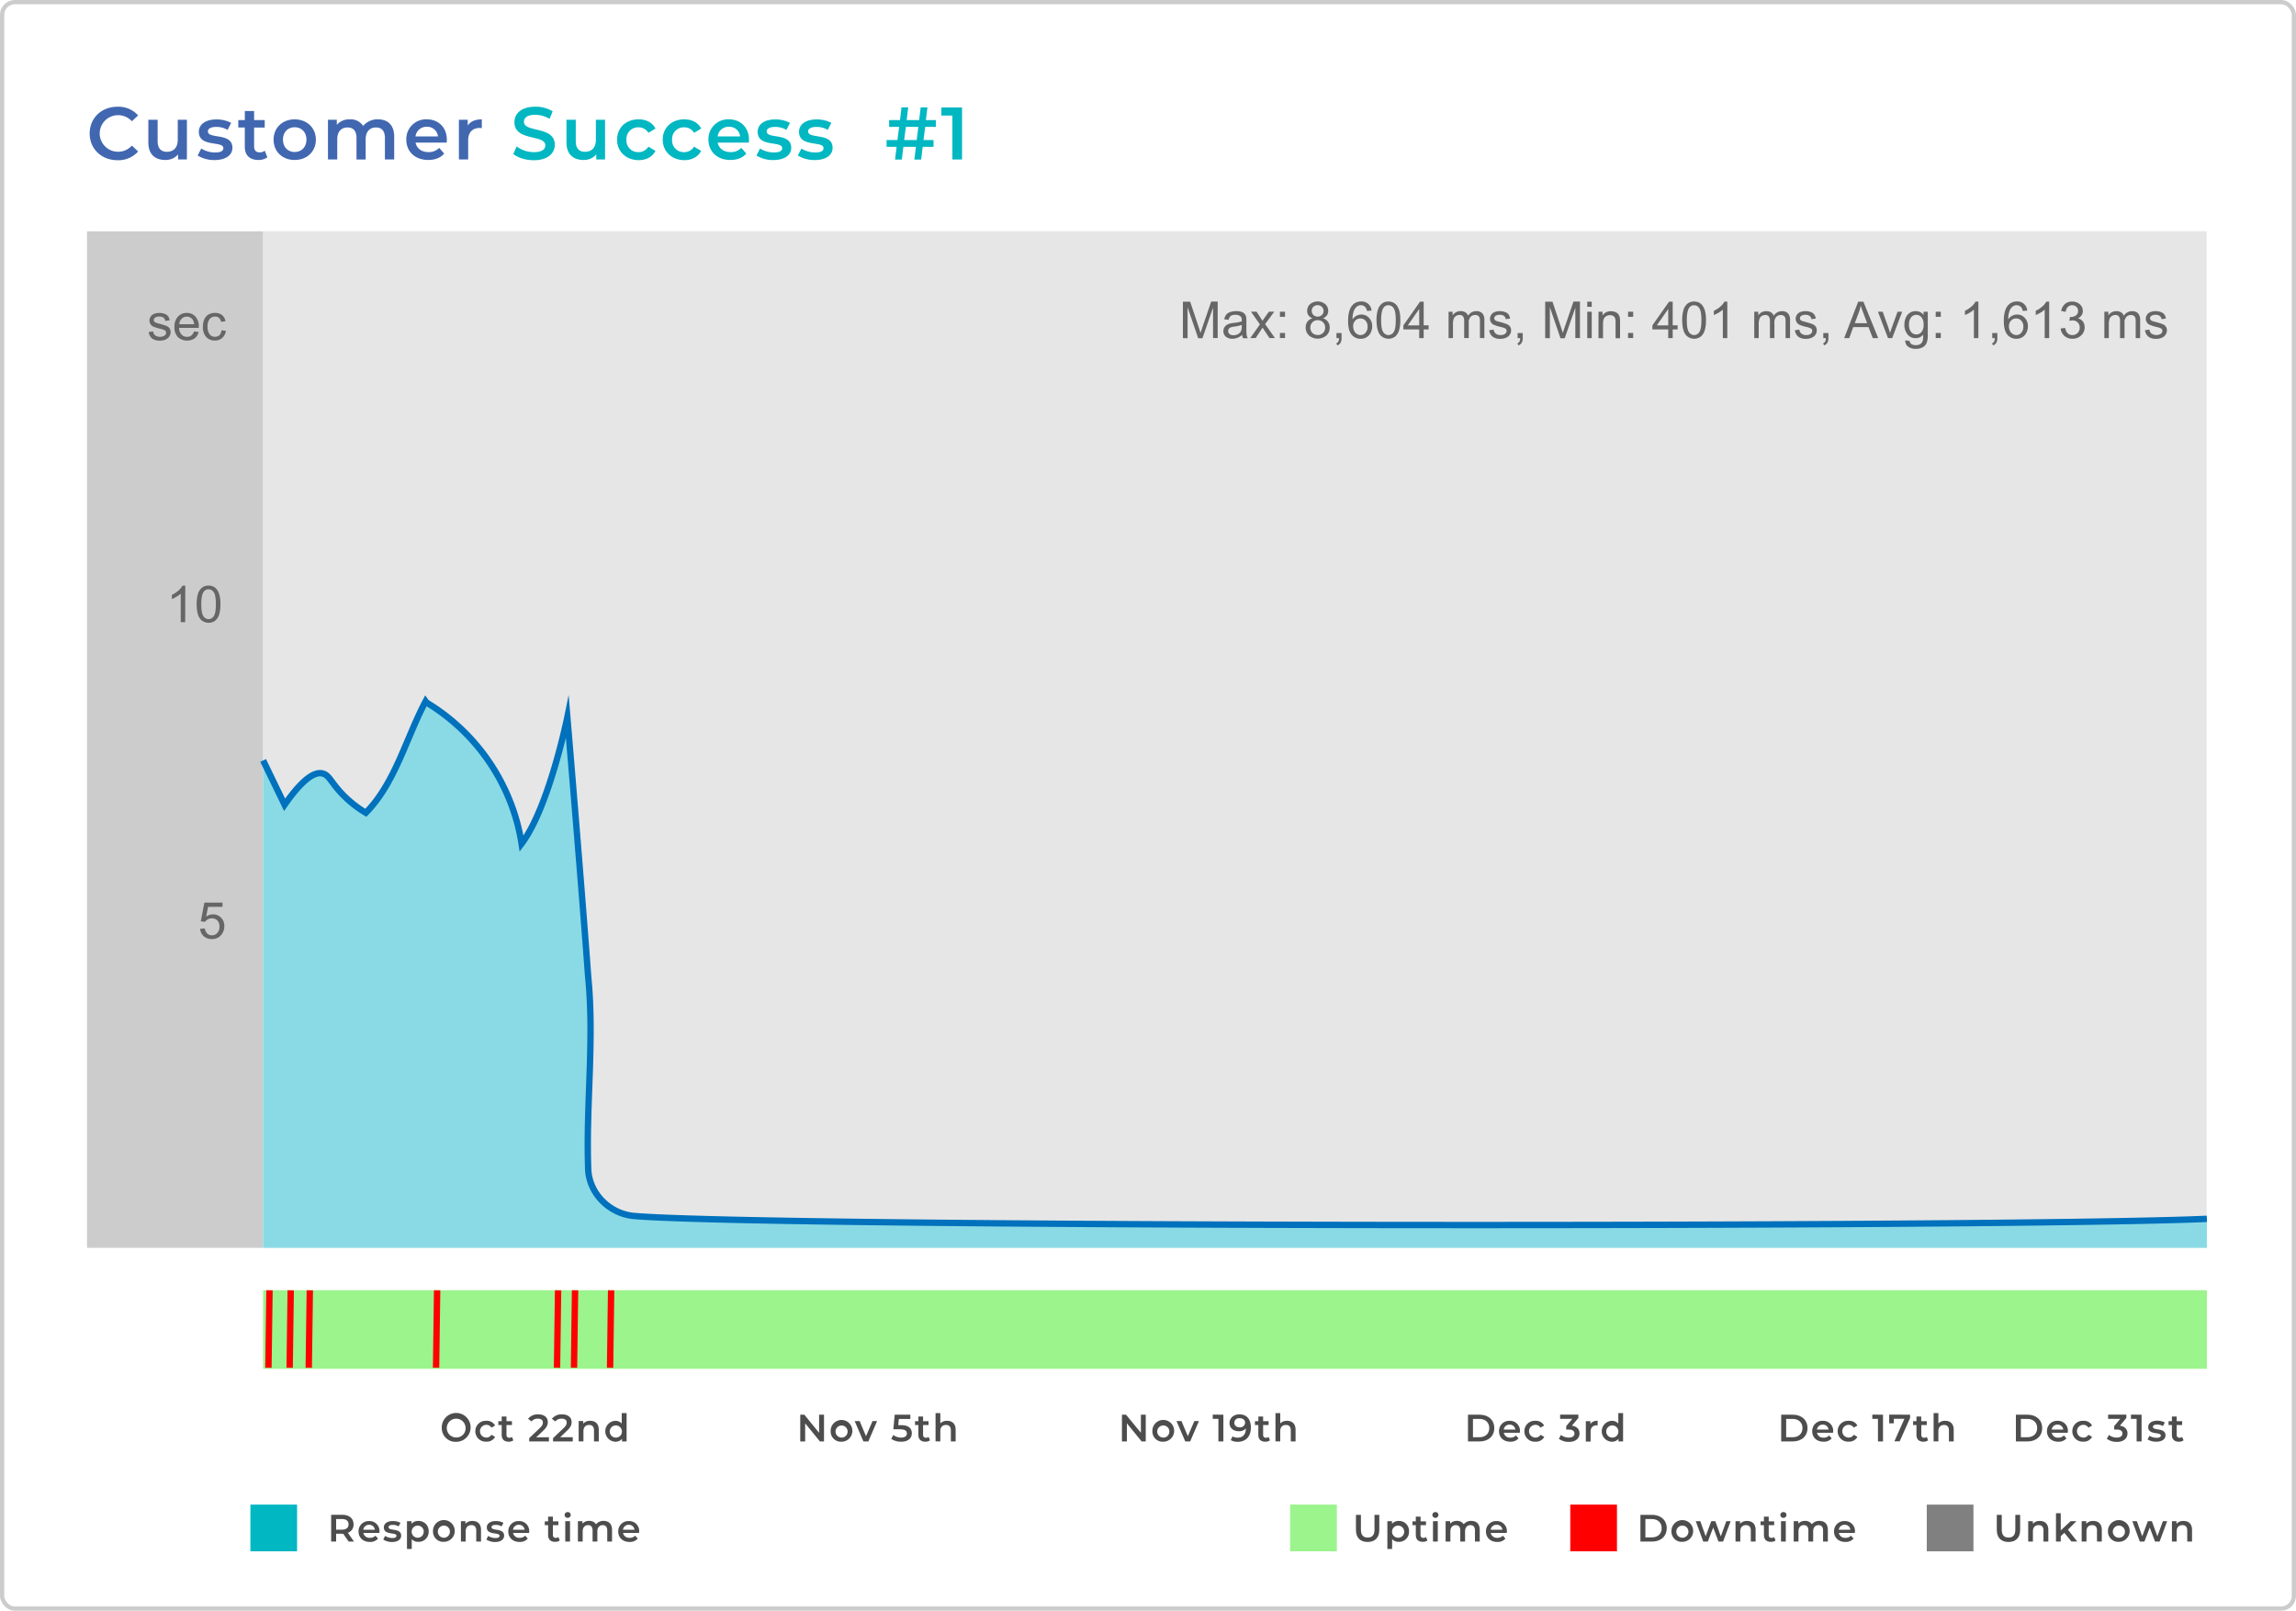 <?xml version="1.0" encoding="utf-8"?>
<svg xmlns="http://www.w3.org/2000/svg" viewBox="0 0 1082 759"><defs><style>.cls-1{fill:#e6e6e6;stroke:#e6e6e6;stroke-width:0.75px;}.cls-1,.cls-10,.cls-12,.cls-5{stroke-miterlimit:10;}.cls-2{fill:#9bf48c;}.cls-3{fill:#ccc;}.cls-4{fill:#666;}.cls-12,.cls-5{fill:none;}.cls-5{stroke:#ccc;stroke-width:2px;}.cls-6{fill:#00b7c2;}.cls-10,.cls-7{fill:red;}.cls-8{fill:gray;}.cls-9{fill:#4d4d4d;}.cls-10{stroke:red;}.cls-10,.cls-12{stroke-width:3px;}.cls-11{fill:#4167b0;}.cls-12{stroke:#0071bc;}.cls-13{fill:#89dae5;}</style></defs><title>customer-success-1</title><g id="chart_bkgnd" data-name="chart bkgnd"><rect class="cls-1" x="124.49" y="109.34" width="915.01" height="478.16"/><rect class="cls-2" x="124" y="608" width="916" height="37"/><rect class="cls-3" x="41" y="109" width="83" height="479"/><path class="cls-4" d="M70.07,156.47l2.09-.33a2.84,2.84,0,0,0,1,1.92,4.16,4.16,0,0,0,4.4.08,1.77,1.77,0,0,0,.7-1.39,1.27,1.27,0,0,0-.62-1.12,9,9,0,0,0-2.16-.72,20.07,20.07,0,0,1-3.21-1,3.06,3.06,0,0,1-1.36-1.19,3.12,3.12,0,0,1-.47-1.67,3.25,3.25,0,0,1,.38-1.54,3.56,3.56,0,0,1,1-1.18,4.54,4.54,0,0,1,1.34-.61,6.37,6.37,0,0,1,1.83-.25,7.25,7.25,0,0,1,2.57.42A3.46,3.46,0,0,1,79.21,149a4.43,4.43,0,0,1,.73,1.93l-2.06.28a2.29,2.29,0,0,0-.82-1.5,3,3,0,0,0-1.9-.54,3.48,3.48,0,0,0-2.08.48,1.42,1.42,0,0,0-.62,1.13,1.19,1.19,0,0,0,.26.74,1.9,1.9,0,0,0,.81.56q.31.12,1.86.54a25.4,25.4,0,0,1,3.13,1,3.15,3.15,0,0,1,1.38,1.1,3.09,3.09,0,0,1,.51,1.81,3.53,3.53,0,0,1-.62,2A4,4,0,0,1,78,160a6.67,6.67,0,0,1-2.63.5,5.87,5.87,0,0,1-3.7-1A4.74,4.74,0,0,1,70.07,156.47Z"/><path class="cls-4" d="M91.44,156.18l2.17.27a5.29,5.29,0,0,1-1.91,3,6.48,6.48,0,0,1-7.89-.63,6.59,6.59,0,0,1-1.6-4.71,6.88,6.88,0,0,1,1.62-4.88A5.5,5.5,0,0,1,88,147.46a5.28,5.28,0,0,1,4.08,1.7,6.71,6.71,0,0,1,1.59,4.78c0,.12,0,.31,0,.56H84.39a4.82,4.82,0,0,0,1.16,3.14,3.44,3.44,0,0,0,2.6,1.09,3.18,3.18,0,0,0,2-.61A4.11,4.11,0,0,0,91.44,156.18Zm-6.93-3.41h6.95a4.24,4.24,0,0,0-.8-2.36,3.23,3.23,0,0,0-2.61-1.22,3.41,3.41,0,0,0-2.45,1A3.86,3.86,0,0,0,84.51,152.77Z"/><path class="cls-4" d="M104.38,155.63l2.08.26a5.42,5.42,0,0,1-1.74,3.36,5.07,5.07,0,0,1-3.44,1.21,5.34,5.34,0,0,1-4.11-1.67A6.77,6.77,0,0,1,95.62,154a8.58,8.58,0,0,1,.67-3.53,4.65,4.65,0,0,1,2-2.27,6.07,6.07,0,0,1,3-.75,5.2,5.2,0,0,1,3.32,1,4.72,4.72,0,0,1,1.65,2.91l-2.05.32a3.47,3.47,0,0,0-1-1.89,2.67,2.67,0,0,0-1.8-.63,3.29,3.29,0,0,0-2.59,1.14,5.47,5.47,0,0,0-1,3.62,5.59,5.59,0,0,0,1,3.64,3.11,3.11,0,0,0,2.51,1.14,3,3,0,0,0,2.07-.76A3.76,3.76,0,0,0,104.38,155.63Z"/><path class="cls-4" d="M87.27,293.18h-2.1V279.74a11.15,11.15,0,0,1-2,1.46A16,16,0,0,1,81,282.29v-2a12.8,12.8,0,0,0,3.09-2,8,8,0,0,0,1.88-2.3h1.35Z"/><path class="cls-4" d="M92.68,284.71a15.93,15.93,0,0,1,.62-4.9,6.08,6.08,0,0,1,1.87-2.87,4.76,4.76,0,0,1,3.11-1,5.06,5.06,0,0,1,2.42.56,4.67,4.67,0,0,1,1.73,1.61,8.4,8.4,0,0,1,1.06,2.55,16.83,16.83,0,0,1,.39,4.06,15.88,15.88,0,0,1-.62,4.88,6,6,0,0,1-1.86,2.87,5.21,5.21,0,0,1-7-.76C93.24,290.27,92.68,287.94,92.68,284.71Zm2.17,0q0,4.23,1,5.63a2.83,2.83,0,0,0,4.88,0q1-1.41,1-5.63t-1-5.64a2.93,2.93,0,0,0-2.46-1.39,2.69,2.69,0,0,0-2.32,1.23Q94.85,280.48,94.85,284.71Z"/><path class="cls-4" d="M94.33,437.68l2.21-.18a4,4,0,0,0,1.15,2.43,3.08,3.08,0,0,0,2.16.81,3.38,3.38,0,0,0,2.58-1.15,4.32,4.32,0,0,0,1-3,3.92,3.92,0,0,0-1-2.85,3.53,3.53,0,0,0-2.66-1,3.67,3.67,0,0,0-1.84.46,3.73,3.73,0,0,0-1.29,1.2l-2-.26,1.67-8.82h8.54v2H98.06l-.93,4.62a5.58,5.58,0,0,1,3.25-1.08,5.12,5.12,0,0,1,3.79,1.56,5.47,5.47,0,0,1,1.55,4,6.24,6.24,0,0,1-1.36,4,5.45,5.45,0,0,1-4.51,2.09A5.56,5.56,0,0,1,96,441.16,5.09,5.09,0,0,1,94.33,437.68Z"/><rect class="cls-5" x="1" y="1" width="1080" height="757" rx="6"/></g><g id="chart_legend" data-name="chart legend"><rect class="cls-6" x="118" y="709" width="22" height="22"/><rect class="cls-2" x="608" y="709" width="22" height="22"/><rect class="cls-7" x="740" y="709" width="22" height="22"/><rect class="cls-8" x="908" y="709" width="22" height="22"/><path class="cls-9" d="M164.31,726.42l-2.58-3.69a3.85,3.85,0,0,1-.48,0H158.4v3.67h-2.34v-12.6h5.19c3.31,0,5.36,1.69,5.36,4.48a4,4,0,0,1-2.68,4l2.9,4.14Zm-3.17-10.62H158.4v5h2.74c2.05,0,3.12-.94,3.12-2.52S163.19,715.8,161.14,715.8Z"/><path class="cls-9" d="M178.76,722.33h-7.54a2.91,2.91,0,0,0,3.11,2.31,3.45,3.45,0,0,0,2.61-1l1.21,1.39a4.88,4.88,0,0,1-3.87,1.56c-3.22,0-5.31-2.07-5.31-4.93a4.78,4.78,0,0,1,5-4.91,4.69,4.69,0,0,1,4.86,5C178.8,721.85,178.78,722.12,178.76,722.33Zm-7.56-1.49h5.46a2.62,2.62,0,0,0-2.72-2.34A2.66,2.66,0,0,0,171.2,720.84Z"/><path class="cls-9" d="M180.61,725.46l.87-1.71a6.46,6.46,0,0,0,3.35,1c1.42,0,2-.4,2-1.06,0-1.84-5.94-.11-5.94-3.95,0-1.82,1.64-3,4.23-3a7.66,7.66,0,0,1,3.6.82l-.86,1.71a5.27,5.27,0,0,0-2.75-.72c-1.37,0-2,.45-2,1.08,0,1.95,5.94.22,5.94,4,0,1.81-1.66,3-4.36,3A7.59,7.59,0,0,1,180.61,725.46Z"/><path class="cls-9" d="M202,721.61a4.68,4.68,0,0,1-4.88,4.93,3.94,3.94,0,0,1-3.08-1.29v4.66h-2.25V716.8h2.14v1.26a4,4,0,0,1,3.19-1.36A4.67,4.67,0,0,1,202,721.61Zm-2.29,0a2.86,2.86,0,1,0-2.84,3A2.8,2.8,0,0,0,199.66,721.61Z"/><path class="cls-9" d="M204.05,721.61a5.13,5.13,0,1,1,5.11,4.93A4.83,4.83,0,0,1,204.05,721.61Zm8,0a2.86,2.86,0,1,0-2.87,3A2.81,2.81,0,0,0,212,721.61Z"/><path class="cls-9" d="M226.68,720.91v5.51h-2.25V721.2c0-1.71-.85-2.54-2.29-2.54-1.6,0-2.68,1-2.68,2.9v4.86h-2.25V716.8h2.14v1.25a4.16,4.16,0,0,1,3.31-1.35C225,716.7,226.68,718,226.68,720.91Z"/><path class="cls-9" d="M229.2,725.46l.86-1.71a6.46,6.46,0,0,0,3.35,1c1.42,0,2-.4,2-1.06,0-1.84-6-.11-6-3.95,0-1.82,1.64-3,4.24-3a7.72,7.72,0,0,1,3.6.82l-.87,1.71a5.25,5.25,0,0,0-2.75-.72c-1.37,0-2,.45-2,1.08,0,1.95,5.94.22,5.94,4,0,1.81-1.65,3-4.35,3A7.54,7.54,0,0,1,229.2,725.46Z"/><path class="cls-9" d="M249.32,722.33h-7.54a2.91,2.91,0,0,0,3.11,2.31,3.45,3.45,0,0,0,2.61-1l1.21,1.39a4.88,4.88,0,0,1-3.87,1.56c-3.22,0-5.31-2.07-5.31-4.93a4.78,4.78,0,0,1,5-4.91,4.69,4.69,0,0,1,4.86,5C249.36,721.85,249.34,722.12,249.32,722.33Zm-7.56-1.49h5.46a2.62,2.62,0,0,0-2.72-2.34A2.66,2.66,0,0,0,241.76,720.84Z"/><path class="cls-9" d="M263.78,725.9a3.54,3.54,0,0,1-2.16.64c-2.11,0-3.32-1.11-3.32-3.24v-4.62h-1.58v-1.8h1.58v-2.2h2.25v2.2h2.58v1.8h-2.58v4.57c0,.94.47,1.44,1.34,1.44a2.06,2.06,0,0,0,1.26-.4Z"/><path class="cls-9" d="M266.08,713.87a1.37,1.37,0,0,1,1.44-1.35,1.34,1.34,0,0,1,1.44,1.3,1.38,1.38,0,0,1-1.44,1.4A1.37,1.37,0,0,1,266.08,713.87Zm.3,2.93h2.25v9.62h-2.25Z"/><path class="cls-9" d="M288.42,720.91v5.51h-2.25V721.2c0-1.71-.79-2.54-2.16-2.54s-2.5,1-2.5,2.88v4.88h-2.25V721.2c0-1.71-.8-2.54-2.16-2.54s-2.51,1-2.51,2.88v4.88h-2.25V716.8h2.14V718a4,4,0,0,1,3.16-1.33,3.61,3.61,0,0,1,3.24,1.6,4.48,4.48,0,0,1,3.6-1.6C286.8,716.7,288.42,718,288.42,720.91Z"/><path class="cls-9" d="M301.14,722.33H293.6a2.91,2.91,0,0,0,3.11,2.31,3.49,3.49,0,0,0,2.62-1l1.2,1.39a4.88,4.88,0,0,1-3.87,1.56c-3.22,0-5.31-2.07-5.31-4.93a4.78,4.78,0,0,1,5-4.91,4.69,4.69,0,0,1,4.86,5C301.18,721.85,301.16,722.12,301.14,722.33Zm-7.56-1.49H299a2.62,2.62,0,0,0-2.72-2.34A2.66,2.66,0,0,0,293.58,720.84Z"/><path class="cls-9" d="M639,720.93v-7.11h2.34v7c0,2.59,1.17,3.71,3.2,3.71s3.19-1.12,3.19-3.71v-7H650v7.11c0,3.67-2.07,5.67-5.51,5.67S639,724.6,639,720.93Z"/><path class="cls-9" d="M664,721.61a4.68,4.68,0,0,1-4.88,4.93,4,4,0,0,1-3.08-1.29v4.66H653.8V716.8H656v1.26a4,4,0,0,1,3.18-1.36A4.67,4.67,0,0,1,664,721.61Zm-2.28,0a2.86,2.86,0,1,0-2.85,3A2.81,2.81,0,0,0,661.73,721.61Z"/><path class="cls-9" d="M672.69,725.9a3.54,3.54,0,0,1-2.16.64c-2.11,0-3.32-1.11-3.32-3.24v-4.62h-1.58v-1.8h1.58v-2.2h2.25v2.2H672v1.8h-2.58v4.57c0,.94.47,1.44,1.34,1.44a2,2,0,0,0,1.26-.4Z"/><path class="cls-9" d="M675,713.87a1.37,1.37,0,0,1,1.44-1.35,1.34,1.34,0,0,1,1.44,1.3,1.44,1.44,0,0,1-2.88,0Zm.31,2.93h2.25v9.62H675.3Z"/><path class="cls-9" d="M697.33,720.91v5.51h-2.25V721.2c0-1.71-.79-2.54-2.16-2.54s-2.5,1-2.5,2.88v4.88h-2.25V721.2c0-1.71-.79-2.54-2.16-2.54s-2.51,1-2.51,2.88v4.88h-2.25V716.8h2.15V718a4,4,0,0,1,3.15-1.33,3.61,3.61,0,0,1,3.24,1.6,4.48,4.48,0,0,1,3.6-1.6C695.71,716.7,697.33,718,697.33,720.91Z"/><path class="cls-9" d="M710.06,722.33h-7.55a2.91,2.91,0,0,0,3.12,2.31,3.47,3.47,0,0,0,2.61-1l1.2,1.39a4.88,4.88,0,0,1-3.87,1.56c-3.22,0-5.31-2.07-5.31-4.93a4.78,4.78,0,0,1,5-4.91,4.69,4.69,0,0,1,4.86,5C710.09,721.85,710.07,722.12,710.06,722.33Zm-7.57-1.49H708a2.61,2.61,0,0,0-2.72-2.34A2.66,2.66,0,0,0,702.49,720.84Z"/><path class="cls-9" d="M773.06,713.82h5.51c4.09,0,6.88,2.52,6.88,6.3s-2.79,6.3-6.88,6.3h-5.51Zm5.4,10.62c2.81,0,4.63-1.71,4.63-4.32s-1.82-4.32-4.63-4.32H775.4v8.64Z"/><path class="cls-9" d="M787.68,721.61a5.12,5.12,0,1,1,5.11,4.93A4.83,4.83,0,0,1,787.68,721.61Zm8,0a2.86,2.86,0,1,0-2.87,3A2.81,2.81,0,0,0,795.66,721.61Z"/><path class="cls-9" d="M815.57,716.8,812,726.42h-2.16l-2.49-6.63-2.52,6.63h-2.16l-3.53-9.62h2.13l2.54,7.1,2.64-7.1h1.89l2.6,7.13,2.61-7.13Z"/><path class="cls-9" d="M827.34,720.91v5.51h-2.26V721.2c0-1.71-.84-2.54-2.28-2.54-1.6,0-2.68,1-2.68,2.9v4.86h-2.25V716.8H820v1.25a4.16,4.16,0,0,1,3.31-1.35C825.63,716.7,827.34,718,827.34,720.91Z"/><path class="cls-9" d="M836.73,725.9a3.54,3.54,0,0,1-2.16.64c-2.11,0-3.31-1.11-3.31-3.24v-4.62h-1.59v-1.8h1.59v-2.2h2.25v2.2h2.57v1.8h-2.57v4.57c0,.94.47,1.44,1.33,1.44a2,2,0,0,0,1.26-.4Z"/><path class="cls-9" d="M839,713.87a1.37,1.37,0,0,1,1.44-1.35,1.34,1.34,0,0,1,1.44,1.3,1.44,1.44,0,0,1-2.88,0Zm.31,2.93h2.25v9.62h-2.25Z"/><path class="cls-9" d="M861.38,720.91v5.51h-2.25V721.2c0-1.71-.8-2.54-2.17-2.54s-2.5,1-2.5,2.88v4.88h-2.25V721.2c0-1.71-.79-2.54-2.16-2.54s-2.5,1-2.5,2.88v4.88H845.3V716.8h2.14V718a4,4,0,0,1,3.15-1.33,3.61,3.61,0,0,1,3.24,1.6,4.49,4.49,0,0,1,3.6-1.6C859.75,716.7,861.38,718,861.38,720.91Z"/><path class="cls-9" d="M874.1,722.33h-7.55a2.92,2.92,0,0,0,3.12,2.31,3.45,3.45,0,0,0,2.61-1l1.21,1.39a4.91,4.91,0,0,1-3.87,1.56c-3.23,0-5.32-2.07-5.32-4.93a4.78,4.78,0,0,1,5-4.91,4.69,4.69,0,0,1,4.86,5C874.13,721.85,874.12,722.12,874.1,722.33Zm-7.56-1.49H872a2.61,2.61,0,0,0-2.72-2.34A2.64,2.64,0,0,0,866.54,720.84Z"/><path class="cls-9" d="M941,720.93v-7.11h2.34v7c0,2.59,1.17,3.71,3.2,3.71s3.19-1.12,3.19-3.71v-7H952v7.11c0,3.67-2.07,5.67-5.51,5.67S941,724.6,941,720.93Z"/><path class="cls-9" d="M965.28,720.91v5.51H963V721.2c0-1.71-.85-2.54-2.29-2.54-1.6,0-2.69,1-2.69,2.9v4.86H955.8V716.8H958v1.25a4.16,4.16,0,0,1,3.31-1.35C963.56,716.7,965.28,718,965.28,720.91Z"/><path class="cls-9" d="M972.82,722.3l-1.68,1.58v2.54h-2.25V713.06h2.25v8.07l4.66-4.33h2.71l-4,4,4.39,5.58h-2.73Z"/><path class="cls-9" d="M990.48,720.91v5.51h-2.26V721.2c0-1.71-.84-2.54-2.28-2.54-1.6,0-2.68,1-2.68,2.9v4.86H981V716.8h2.15v1.25a4.16,4.16,0,0,1,3.31-1.35C988.77,716.7,990.48,718,990.48,720.91Z"/><path class="cls-9" d="M993.39,721.61a5.12,5.12,0,1,1,5.11,4.93A4.83,4.83,0,0,1,993.39,721.61Zm8,0a2.86,2.86,0,1,0-2.87,3A2.81,2.81,0,0,0,1001.37,721.61Z"/><path class="cls-9" d="M1021.28,716.8l-3.55,9.62h-2.16l-2.49-6.63-2.52,6.63h-2.16l-3.53-9.62H1007l2.54,7.1,2.64-7.1h1.89l2.6,7.13,2.61-7.13Z"/><path class="cls-9" d="M1033,720.91v5.51h-2.25V721.2c0-1.71-.84-2.54-2.28-2.54-1.6,0-2.69,1-2.69,2.9v4.86h-2.25V716.8h2.15v1.25a4.16,4.16,0,0,1,3.31-1.35C1031.33,716.7,1033,718,1033,720.91Z"/></g><g id="outage_bars" data-name="outage bars"><line class="cls-10" x1="137" y1="608" x2="136.5" y2="644.5"/><line class="cls-10" x1="146" y1="608" x2="145.5" y2="644.5"/><line class="cls-10" x1="206" y1="608" x2="205.5" y2="644.5"/><line class="cls-10" x1="263" y1="608" x2="262.5" y2="644.5"/><line class="cls-10" x1="271" y1="608" x2="270.5" y2="644.5"/><line class="cls-10" x1="288" y1="608" x2="287.5" y2="644.5"/><line class="cls-10" x1="127" y1="608" x2="126.5" y2="644.5"/></g><g id="text"><path class="cls-4" d="M557.45,159.33V142.15h3.42l4.07,12.17c.37,1.13.64,2,.82,2.54.19-.62.5-1.54.91-2.75l4.11-12h3.06v17.18h-2.19V145l-5,14.38h-2l-5-14.62v14.62Z"/><path class="cls-4" d="M585.36,157.8a7.83,7.83,0,0,1-2.25,1.4,6.42,6.42,0,0,1-2.33.41,4.5,4.5,0,0,1-3.15-1,3.29,3.29,0,0,1-1.1-2.56,3.39,3.39,0,0,1,.41-1.67,3.45,3.45,0,0,1,1.09-1.21,4.89,4.89,0,0,1,1.52-.69,14.49,14.49,0,0,1,1.87-.32,19.32,19.32,0,0,0,3.77-.72c0-.29,0-.48,0-.56a2.3,2.3,0,0,0-.6-1.81,3.51,3.51,0,0,0-2.4-.72,3.79,3.79,0,0,0-2.2.52,3.25,3.25,0,0,0-1,1.85l-2.06-.28a5.14,5.14,0,0,1,.92-2.14,4.09,4.09,0,0,1,1.87-1.25,8.11,8.11,0,0,1,2.82-.44,7.48,7.48,0,0,1,2.59.37,3.44,3.44,0,0,1,1.47,1,3.2,3.2,0,0,1,.65,1.43,11.81,11.81,0,0,1,.11,1.95v2.81a30.21,30.21,0,0,0,.13,3.72,4.53,4.53,0,0,0,.54,1.49h-2.21A4.35,4.35,0,0,1,585.36,157.8Zm-.17-4.71a15.32,15.32,0,0,1-3.45.79,7.91,7.91,0,0,0-1.84.43,1.78,1.78,0,0,0-1.12,1.68,1.81,1.81,0,0,0,.63,1.41,2.78,2.78,0,0,0,1.87.56,4.39,4.39,0,0,0,2.17-.53,3.34,3.34,0,0,0,1.4-1.46,5.22,5.22,0,0,0,.34-2.11Z"/><path class="cls-4" d="M589.18,159.33l4.55-6.47-4.21-6h2.64l1.91,2.92c.36.55.65,1,.87,1.39.34-.51.66-1,.94-1.37l2.1-2.94h2.52l-4.3,5.86,4.63,6.58h-2.59l-2.55-3.86-.68-1.05-3.27,4.91Z"/><path class="cls-4" d="M603.17,149.29v-2.4h2.41v2.4Zm0,10v-2.4h2.41v2.4Z"/><path class="cls-4" d="M618.58,150a4,4,0,0,1-1.94-1.37,3.63,3.63,0,0,1-.63-2.14,4.19,4.19,0,0,1,1.34-3.15,5.67,5.67,0,0,1,7.21,0,4.24,4.24,0,0,1,1.37,3.18,3.49,3.49,0,0,1-.63,2.08,3.91,3.91,0,0,1-1.9,1.37,4.36,4.36,0,0,1,3.23,4.4,4.94,4.94,0,0,1-1.55,3.71,6.35,6.35,0,0,1-8.21,0,5,5,0,0,1-1.56-3.76,4.57,4.57,0,0,1,.85-2.8A4.24,4.24,0,0,1,618.58,150Zm-1.1,4.36a3.86,3.86,0,0,0,.43,1.74,3,3,0,0,0,1.27,1.31,3.7,3.7,0,0,0,1.82.46,3.37,3.37,0,0,0,2.49-1,3.32,3.32,0,0,0,1-2.47,3.36,3.36,0,0,0-1-2.52,3.44,3.44,0,0,0-2.53-1,3.37,3.37,0,0,0-3.45,3.45Zm.68-7.94a2.67,2.67,0,0,0,.79,2,2.79,2.79,0,0,0,2,.77,2.72,2.72,0,0,0,2-.77,2.54,2.54,0,0,0,.78-1.88,2.62,2.62,0,0,0-.8-1.95,2.71,2.71,0,0,0-2-.79,2.78,2.78,0,0,0-2,.77A2.5,2.5,0,0,0,618.16,146.44Z"/><path class="cls-4" d="M629.82,159.33v-2.4h2.4v2.4a4.27,4.27,0,0,1-.46,2.14,3,3,0,0,1-1.49,1.26l-.59-.9a2,2,0,0,0,1-.86,3.81,3.81,0,0,0,.35-1.64Z"/><path class="cls-4" d="M646.3,146.36l-2.1.16a4,4,0,0,0-.8-1.8,2.79,2.79,0,0,0-2.11-.9,2.89,2.89,0,0,0-1.76.56A4.71,4.71,0,0,0,638,146.5a10.82,10.82,0,0,0-.6,4,5,5,0,0,1,1.86-1.72,5.08,5.08,0,0,1,2.31-.56,4.79,4.79,0,0,1,3.59,1.55,5.57,5.57,0,0,1,1.48,4,6.64,6.64,0,0,1-.69,3,5.11,5.11,0,0,1-1.92,2.13,5.24,5.24,0,0,1-2.77.74,5.42,5.42,0,0,1-4.3-1.94q-1.67-2-1.66-6.4,0-5,1.84-7.24a5.29,5.29,0,0,1,4.32-2,4.6,4.6,0,0,1,4.88,4.28Zm-8.61,7.41a4.85,4.85,0,0,0,.46,2.08,3.47,3.47,0,0,0,1.29,1.52,3.24,3.24,0,0,0,1.75.52,3,3,0,0,0,2.3-1.08,4.22,4.22,0,0,0,1-2.93,4,4,0,0,0-1-2.8,3.1,3.1,0,0,0-2.39-1,3.24,3.24,0,0,0-2.43,1A3.7,3.7,0,0,0,637.69,153.77Z"/><path class="cls-4" d="M648.7,150.86a15.59,15.59,0,0,1,.63-4.9,6.14,6.14,0,0,1,1.86-2.87,4.78,4.78,0,0,1,3.11-1,5.13,5.13,0,0,1,2.43.56,4.64,4.64,0,0,1,1.72,1.61,8.66,8.66,0,0,1,1.07,2.55,16.9,16.9,0,0,1,.38,4.06,15.57,15.57,0,0,1-.62,4.88,6.05,6.05,0,0,1-1.85,2.87,5.23,5.23,0,0,1-7-.76Q648.7,155.7,648.7,150.86Zm2.17,0q0,4.23,1,5.63a2.9,2.9,0,0,0,2.44,1.4,2.94,2.94,0,0,0,2.45-1.4q1-1.41,1-5.63t-1-5.64a2.94,2.94,0,0,0-2.47-1.39,2.7,2.7,0,0,0-2.32,1.23Q650.87,146.64,650.87,150.86Z"/><path class="cls-4" d="M668.81,159.33v-4.11h-7.45v-1.93l7.84-11.14h1.72v11.14h2.32v1.93h-2.32v4.11Zm0-6v-7.75l-5.38,7.75Z"/><path class="cls-4" d="M682.65,159.33V146.89h1.89v1.74a4.4,4.4,0,0,1,1.56-1.47,4.34,4.34,0,0,1,2.21-.55,4.13,4.13,0,0,1,2.27.57,3.1,3.1,0,0,1,1.25,1.61,4.44,4.44,0,0,1,3.84-2.18,3.82,3.82,0,0,1,2.85,1,4.42,4.42,0,0,1,1,3.16v8.54h-2.09v-7.84a5.64,5.64,0,0,0-.21-1.82,1.8,1.8,0,0,0-.74-.9,2.38,2.38,0,0,0-1.27-.33,3,3,0,0,0-2.18.87,3.82,3.82,0,0,0-.87,2.79v7.23H690v-8.08a3.59,3.59,0,0,0-.51-2.11,2,2,0,0,0-1.69-.7,3.06,3.06,0,0,0-1.64.46,2.69,2.69,0,0,0-1.1,1.37,7.69,7.69,0,0,0-.34,2.61v6.45Z"/><path class="cls-4" d="M701.8,155.62l2.08-.33a2.92,2.92,0,0,0,1,1.92,3.41,3.41,0,0,0,2.25.67,3.3,3.3,0,0,0,2.15-.59,1.79,1.79,0,0,0,.71-1.39,1.3,1.3,0,0,0-.62-1.13,9.71,9.71,0,0,0-2.16-.71,20.28,20.28,0,0,1-3.22-1,3.17,3.17,0,0,1-1.36-1.19,3.11,3.11,0,0,1-.46-1.67,3.25,3.25,0,0,1,.38-1.54,3.56,3.56,0,0,1,1-1.18,4.42,4.42,0,0,1,1.34-.61,6.3,6.3,0,0,1,1.82-.25,7.17,7.17,0,0,1,2.57.42,3.49,3.49,0,0,1,1.64,1.14,4.56,4.56,0,0,1,.73,1.93l-2.07.28a2.24,2.24,0,0,0-.81-1.5,3,3,0,0,0-1.91-.54,3.45,3.45,0,0,0-2.07.48,1.42,1.42,0,0,0-.62,1.13,1.19,1.19,0,0,0,.26.74,1.9,1.9,0,0,0,.81.56q.32.12,1.86.54a25.1,25.1,0,0,1,3.12,1,3.18,3.18,0,0,1,1.39,1.1,3.09,3.09,0,0,1,.5,1.81,3.52,3.52,0,0,1-.61,2,3.9,3.9,0,0,1-1.78,1.44,6.41,6.41,0,0,1-2.62.51,5.87,5.87,0,0,1-3.7-1A4.65,4.65,0,0,1,701.8,155.62Z"/><path class="cls-4" d="M715.19,159.33v-2.4h2.41v2.4a4.27,4.27,0,0,1-.47,2.14,3,3,0,0,1-1.49,1.26l-.59-.9a2,2,0,0,0,1-.86,3.67,3.67,0,0,0,.35-1.64Z"/><path class="cls-4" d="M728.18,159.33V142.15h3.42l4.07,12.17c.37,1.13.64,2,.82,2.54.19-.62.5-1.54.91-2.75l4.11-12h3.06v17.18h-2.19V145l-5,14.38h-2l-5-14.62v14.62Z"/><path class="cls-4" d="M748,144.58v-2.43h2.11v2.43Zm0,14.75V146.89h2.11v12.44Z"/><path class="cls-4" d="M753.3,159.33V146.89h1.9v1.77a4.48,4.48,0,0,1,4-2,5.2,5.2,0,0,1,2.07.4,3.21,3.21,0,0,1,1.41,1.06,4.07,4.07,0,0,1,.66,1.56,11.76,11.76,0,0,1,.12,2.05v7.65h-2.11v-7.57a5.69,5.69,0,0,0-.25-1.92,2,2,0,0,0-.87-1,2.73,2.73,0,0,0-1.47-.38,3.42,3.42,0,0,0-2.33.85c-.65.57-1,1.65-1,3.25v6.79Z"/><path class="cls-4" d="M767.24,149.29v-2.4h2.4v2.4Zm0,10v-2.4h2.4v2.4Z"/><path class="cls-4" d="M786.16,159.33v-4.11h-7.45v-1.93l7.84-11.14h1.72v11.14h2.32v1.93h-2.32v4.11Zm0-6v-7.75l-5.38,7.75Z"/><path class="cls-4" d="M792.75,150.86a15.59,15.59,0,0,1,.63-4.9,6,6,0,0,1,1.86-2.87,4.76,4.76,0,0,1,3.11-1,5.13,5.13,0,0,1,2.43.56,4.72,4.72,0,0,1,1.72,1.61,8.4,8.4,0,0,1,1.06,2.55,16.83,16.83,0,0,1,.39,4.06,15.88,15.88,0,0,1-.62,4.88,6,6,0,0,1-1.86,2.87,5.21,5.21,0,0,1-7-.76C793.31,156.42,792.75,154.09,792.75,150.86Zm2.17,0q0,4.23,1,5.63a2.83,2.83,0,0,0,4.88,0q1-1.41,1-5.63t-1-5.64a2.93,2.93,0,0,0-2.46-1.39,2.69,2.69,0,0,0-2.32,1.23Q794.92,146.64,794.92,150.86Z"/><path class="cls-4" d="M814,159.33h-2.11V145.89a10.8,10.8,0,0,1-2,1.46,14.94,14.94,0,0,1-2.22,1.09v-2a13.06,13.06,0,0,0,3.1-2,7.91,7.91,0,0,0,1.87-2.3H814Z"/><path class="cls-4" d="M826.7,159.33V146.89h1.88v1.74a4.37,4.37,0,0,1,3.78-2,4.13,4.13,0,0,1,2.27.57,3.09,3.09,0,0,1,1.24,1.61,4.47,4.47,0,0,1,3.85-2.18,3.78,3.78,0,0,1,2.84,1,4.37,4.37,0,0,1,1,3.16v8.54h-2.1v-7.84a6,6,0,0,0-.2-1.82,1.82,1.82,0,0,0-.75-.9,2.37,2.37,0,0,0-1.26-.33,3,3,0,0,0-2.18.87,3.82,3.82,0,0,0-.87,2.79v7.23h-2.11v-8.08a3.59,3.59,0,0,0-.51-2.11,2,2,0,0,0-1.69-.7,3.09,3.09,0,0,0-1.65.46,2.67,2.67,0,0,0-1.09,1.37,7.69,7.69,0,0,0-.34,2.61v6.45Z"/><path class="cls-4" d="M845.85,155.62l2.08-.33a2.92,2.92,0,0,0,1,1.92,3.38,3.38,0,0,0,2.24.67,3.34,3.34,0,0,0,2.16-.59,1.77,1.77,0,0,0,.7-1.39,1.28,1.28,0,0,0-.62-1.13,9.76,9.76,0,0,0-2.15-.71,20.28,20.28,0,0,1-3.22-1,3.2,3.2,0,0,1-1.44-4.4,3.46,3.46,0,0,1,1-1.18,4.31,4.31,0,0,1,1.34-.61,6.26,6.26,0,0,1,1.82-.25,7.21,7.21,0,0,1,2.57.42,3.54,3.54,0,0,1,1.64,1.14,4.43,4.43,0,0,1,.72,1.93l-2.06.28a2.24,2.24,0,0,0-.81-1.5,3,3,0,0,0-1.91-.54,3.43,3.43,0,0,0-2.07.48,1.39,1.39,0,0,0-.62,1.13,1.18,1.18,0,0,0,.25.74,2,2,0,0,0,.81.56c.21.08.83.26,1.87.54a25.1,25.1,0,0,1,3.12,1,2.94,2.94,0,0,1,1.89,2.91,3.52,3.52,0,0,1-.61,2,4,4,0,0,1-1.78,1.44,6.45,6.45,0,0,1-2.62.51,5.87,5.87,0,0,1-3.7-1A4.65,4.65,0,0,1,845.85,155.62Z"/><path class="cls-4" d="M859.24,159.33v-2.4h2.4v2.4a4.17,4.17,0,0,1-.47,2.14,3,3,0,0,1-1.48,1.26l-.59-.9a2,2,0,0,0,1-.86,3.8,3.8,0,0,0,.36-1.64Z"/><path class="cls-4" d="M869.08,159.33l6.6-17.18h2.45l7,17.18h-2.59l-2-5.2h-7.19l-1.88,5.2Zm5-7.05h5.83l-1.8-4.76c-.54-1.44-1-2.63-1.22-3.56a22,22,0,0,1-.92,3.28Z"/><path class="cls-4" d="M889.73,159.33,885,146.89h2.22l2.68,7.45c.29.81.55,1.64.79,2.51.19-.66.45-1.45.79-2.37l2.76-7.59h2.17l-4.71,12.44Z"/><path class="cls-4" d="M897.89,160.36l2.05.31a2,2,0,0,0,.71,1.38,3.54,3.54,0,0,0,2.15.59,3.75,3.75,0,0,0,2.26-.59,2.91,2.91,0,0,0,1.08-1.64,13.32,13.32,0,0,0,.15-2.71,4.32,4.32,0,0,1-3.44,1.63,4.69,4.69,0,0,1-4-1.85,7.15,7.15,0,0,1-1.4-4.44,8.29,8.29,0,0,1,.64-3.29,5.1,5.1,0,0,1,1.87-2.32,5,5,0,0,1,2.88-.82,4.44,4.44,0,0,1,3.63,1.78v-1.5h2v10.76a10.11,10.11,0,0,1-.6,4.12,4.36,4.36,0,0,1-1.87,1.91,6.5,6.5,0,0,1-3.16.7,6,6,0,0,1-3.6-1A3.4,3.4,0,0,1,897.89,160.36Zm1.74-7.47a5.38,5.38,0,0,0,1,3.57,3.09,3.09,0,0,0,2.43,1.13,3.13,3.13,0,0,0,2.44-1.12,5.22,5.22,0,0,0,1-3.51,5.11,5.11,0,0,0-1-3.45,3.13,3.13,0,0,0-2.44-1.16,3,3,0,0,0-2.39,1.15A5,5,0,0,0,899.63,152.89Z"/><path class="cls-4" d="M912.21,149.29v-2.4h2.4v2.4Zm0,10v-2.4h2.4v2.4Z"/><path class="cls-4" d="M932.32,159.33h-2.11V145.89a10.8,10.8,0,0,1-2,1.46,14.94,14.94,0,0,1-2.22,1.09v-2a12.8,12.8,0,0,0,3.09-2,7.8,7.8,0,0,0,1.88-2.3h1.36Z"/><path class="cls-4" d="M938.86,159.33v-2.4h2.4v2.4a4.27,4.27,0,0,1-.47,2.14,3,3,0,0,1-1.49,1.26l-.58-.9a2,2,0,0,0,1-.86,3.67,3.67,0,0,0,.35-1.64Z"/><path class="cls-4" d="M955.33,146.36l-2.09.16a4.09,4.09,0,0,0-.8-1.8,2.79,2.79,0,0,0-2.11-.9,2.94,2.94,0,0,0-1.77.56A4.79,4.79,0,0,0,947,146.5a11.26,11.26,0,0,0-.6,4,4.94,4.94,0,0,1,1.87-1.72,5,5,0,0,1,2.3-.56,4.81,4.81,0,0,1,3.6,1.55,5.61,5.61,0,0,1,1.48,4,6.52,6.52,0,0,1-.7,3,5,5,0,0,1-1.91,2.13,5.29,5.29,0,0,1-2.77.74,5.41,5.41,0,0,1-4.3-1.94q-1.66-2-1.67-6.4c0-3.32.62-5.73,1.84-7.24a5.33,5.33,0,0,1,4.33-2,4.6,4.6,0,0,1,4.87,4.28Zm-8.61,7.41a5,5,0,0,0,.46,2.08,3.42,3.42,0,0,0,1.3,1.52,3.21,3.21,0,0,0,1.74.52,3,3,0,0,0,2.3-1.08,4.22,4.22,0,0,0,1-2.93,3.93,3.93,0,0,0-1-2.8,3.1,3.1,0,0,0-2.39-1,3.22,3.22,0,0,0-2.42,1A3.67,3.67,0,0,0,946.72,153.77Z"/><path class="cls-4" d="M965.68,159.33h-2.11V145.89a10.8,10.8,0,0,1-2,1.46,14.94,14.94,0,0,1-2.22,1.09v-2a13.06,13.06,0,0,0,3.1-2,7.75,7.75,0,0,0,1.87-2.3h1.36Z"/><path class="cls-4" d="M971.1,154.8l2.11-.28a4.66,4.66,0,0,0,1.23,2.58,3,3,0,0,0,2.13.79,3.39,3.39,0,0,0,2.51-1,3.46,3.46,0,0,0,1-2.55,3.23,3.23,0,0,0-3.37-3.34,5.82,5.82,0,0,0-1.48.23l.23-1.85.34,0a4.34,4.34,0,0,0,2.43-.7,2.42,2.42,0,0,0,1.07-2.17,2.58,2.58,0,0,0-.78-1.92,2.78,2.78,0,0,0-2-.76,2.9,2.9,0,0,0-2,.77,3.84,3.84,0,0,0-1.05,2.32l-2.11-.37a5.39,5.39,0,0,1,1.75-3.29,5.1,5.1,0,0,1,3.41-1.17,5.5,5.5,0,0,1,2.59.61,4.4,4.4,0,0,1,1.82,1.64,4.33,4.33,0,0,1,.62,2.22,3.63,3.63,0,0,1-.6,2,4,4,0,0,1-1.77,1.45,4,4,0,0,1,2.37,1.46,4.46,4.46,0,0,1,.85,2.77,5.07,5.07,0,0,1-1.64,3.81,5.76,5.76,0,0,1-4.15,1.57,5.4,5.4,0,0,1-3.76-1.35A5.18,5.18,0,0,1,971.1,154.8Z"/><path class="cls-4" d="M991.69,159.33V146.89h1.88v1.74a4.37,4.37,0,0,1,3.78-2,4.1,4.1,0,0,1,2.26.57,3.06,3.06,0,0,1,1.25,1.61,4.47,4.47,0,0,1,3.85-2.18,3.78,3.78,0,0,1,2.84,1,4.37,4.37,0,0,1,1,3.16v8.54h-2.1v-7.84a6,6,0,0,0-.2-1.82,1.82,1.82,0,0,0-.75-.9,2.37,2.37,0,0,0-1.26-.33,2.93,2.93,0,0,0-2.18.87,3.82,3.82,0,0,0-.87,2.79v7.23h-2.11v-8.08a3.51,3.51,0,0,0-.52-2.11,1.93,1.93,0,0,0-1.68-.7,3.07,3.07,0,0,0-1.65.46,2.74,2.74,0,0,0-1.1,1.37,8,8,0,0,0-.34,2.61v6.45Z"/><path class="cls-4" d="M1010.83,155.62l2.09-.33a2.88,2.88,0,0,0,1,1.92,4.16,4.16,0,0,0,4.4.08,1.77,1.77,0,0,0,.7-1.39,1.3,1.3,0,0,0-.62-1.13,9.71,9.71,0,0,0-2.16-.71,20.42,20.42,0,0,1-3.21-1,3.2,3.2,0,0,1-1.44-4.4,3.53,3.53,0,0,1,1-1.18,4.49,4.49,0,0,1,1.35-.61,6.26,6.26,0,0,1,1.82-.25,7.25,7.25,0,0,1,2.57.42,3.46,3.46,0,0,1,1.63,1.14,4.31,4.31,0,0,1,.73,1.93l-2.06.28a2.29,2.29,0,0,0-.82-1.5,3,3,0,0,0-1.9-.54,3.43,3.43,0,0,0-2.07.48,1.4,1.4,0,0,0-.63,1.13,1.19,1.19,0,0,0,.26.74,1.9,1.9,0,0,0,.81.56q.32.12,1.86.54a24.83,24.83,0,0,1,3.13,1,2.94,2.94,0,0,1,1.89,2.91,3.53,3.53,0,0,1-.62,2,3.92,3.92,0,0,1-1.77,1.44,6.46,6.46,0,0,1-2.63.51,5.84,5.84,0,0,1-3.69-1A4.71,4.71,0,0,1,1010.83,155.62Z"/><path class="cls-11" d="M42.26,62.89c0-7.32,5.6-12.6,13.13-12.6a12.43,12.43,0,0,1,9.7,4.09l-2.94,2.77a8.61,8.61,0,0,0-6.55-2.87,8.61,8.61,0,1,0,0,17.22,8.55,8.55,0,0,0,6.55-2.91l2.94,2.8a12.46,12.46,0,0,1-9.74,4.1C47.86,75.49,42.26,70.2,42.26,62.89Z"/><path class="cls-11" d="M88.08,56.45V75.14H83.91V72.76a7.64,7.64,0,0,1-6,2.62c-4.79,0-8-2.62-8-8.26V56.45h4.38V66.53c0,3.39,1.61,5,4.37,5,3,0,5.11-1.89,5.11-5.63V56.45Z"/><path class="cls-11" d="M93.15,73.28,94.83,70a12.65,12.65,0,0,0,6.51,1.85c2.77,0,3.92-.77,3.92-2.06,0-3.57-11.55-.21-11.55-7.67,0-3.53,3.19-5.84,8.23-5.84a14.83,14.83,0,0,1,7,1.61l-1.68,3.32a10.25,10.25,0,0,0-5.36-1.4c-2.66,0-3.92.88-3.92,2.1,0,3.78,11.55.42,11.55,7.74,0,3.5-3.22,5.77-8.47,5.77A14.86,14.86,0,0,1,93.15,73.28Z"/><path class="cls-11" d="M126,74.12a6.88,6.88,0,0,1-4.2,1.26c-4.1,0-6.44-2.17-6.44-6.3v-9H112.3v-3.5h3.08V52.32h4.37v4.27h5v3.5h-5V69c0,1.82.91,2.8,2.59,2.8a4,4,0,0,0,2.45-.77Z"/><path class="cls-11" d="M128.92,65.79c0-5.6,4.2-9.55,9.94-9.55s10,3.95,10,9.55-4.17,9.59-10,9.59S128.92,71.39,128.92,65.79Zm15.51,0c0-3.57-2.38-5.84-5.57-5.84s-5.53,2.27-5.53,5.84,2.38,5.85,5.53,5.85S144.43,69.36,144.43,65.79Z"/><path class="cls-11" d="M185.77,64.43V75.14h-4.38V65c0-3.33-1.54-4.94-4.2-4.94-2.87,0-4.87,1.89-4.87,5.6v9.49H168V65c0-3.33-1.54-4.94-4.2-4.94-2.91,0-4.87,1.89-4.87,5.6v9.49h-4.37V56.45h4.16v2.38a7.74,7.74,0,0,1,6.13-2.59,7,7,0,0,1,6.3,3.11,8.74,8.74,0,0,1,7-3.11C182.62,56.24,185.77,58.79,185.77,64.43Z"/><path class="cls-11" d="M210.51,67.19H195.84c.53,2.73,2.8,4.48,6.06,4.48a6.67,6.67,0,0,0,5.07-2l2.35,2.7c-1.68,2-4.31,3-7.53,3-6.26,0-10.32-4-10.32-9.59a9.29,9.29,0,0,1,9.66-9.55c5.46,0,9.45,3.81,9.45,9.66C210.58,66.25,210.54,66.77,210.51,67.19Zm-14.7-2.9h10.6a5.08,5.08,0,0,0-5.28-4.55A5.16,5.16,0,0,0,195.81,64.29Z"/><path class="cls-11" d="M227.06,56.24V60.4a5.47,5.47,0,0,0-1-.1c-3.33,0-5.43,2-5.43,5.77v9.07h-4.37V56.45h4.16v2.73C221.67,57.22,224,56.24,227.06,56.24Z"/><path class="cls-6" d="M241.9,72.55,243.48,69a13.53,13.53,0,0,0,8.08,2.7c3.82,0,5.43-1.37,5.43-3.19,0-5.28-14.56-1.82-14.56-10.92,0-4,3.15-7.31,9.87-7.31a15.46,15.46,0,0,1,8.15,2.17L259,56a13.68,13.68,0,0,0-6.76-1.92c-3.78,0-5.32,1.47-5.32,3.32,0,5.22,14.53,1.82,14.53,10.82,0,3.92-3.19,7.28-9.91,7.28C247.75,75.49,243.93,74.3,241.9,72.55Z"/><path class="cls-6" d="M285.13,56.45V75.14H281V72.76a7.64,7.64,0,0,1-6,2.62c-4.79,0-8.05-2.62-8.05-8.26V56.45h4.38V66.53c0,3.39,1.61,5,4.37,5,3.05,0,5.11-1.89,5.11-5.63V56.45Z"/><path class="cls-6" d="M290.8,65.79c0-5.6,4.2-9.55,10.11-9.55,3.64,0,6.55,1.5,8,4.34l-3.36,2A5.28,5.28,0,0,0,300.88,60a5.48,5.48,0,0,0-5.67,5.84,5.47,5.47,0,0,0,5.67,5.85,5.3,5.3,0,0,0,4.65-2.59l3.36,2c-1.43,2.8-4.34,4.37-8,4.37C295,75.38,290.8,71.39,290.8,65.79Z"/><path class="cls-6" d="M312.32,65.79c0-5.6,4.2-9.55,10.12-9.55,3.64,0,6.54,1.5,8,4.34l-3.36,2A5.28,5.28,0,0,0,322.4,60a5.48,5.48,0,0,0-5.67,5.84,5.47,5.47,0,0,0,5.67,5.85,5.3,5.3,0,0,0,4.66-2.59l3.36,2c-1.44,2.8-4.34,4.37-8,4.37C316.52,75.38,312.32,71.39,312.32,65.79Z"/><path class="cls-6" d="M352.89,67.19H338.22c.53,2.73,2.8,4.48,6.06,4.48a6.67,6.67,0,0,0,5.07-2l2.35,2.7c-1.68,2-4.31,3-7.53,3-6.26,0-10.32-4-10.32-9.59a9.29,9.29,0,0,1,9.66-9.55c5.46,0,9.45,3.81,9.45,9.66C353,66.25,352.92,66.77,352.89,67.19Zm-14.7-2.9h10.6a5.08,5.08,0,0,0-5.28-4.55A5.16,5.16,0,0,0,338.19,64.29Z"/><path class="cls-6" d="M356.49,73.28,358.17,70a12.65,12.65,0,0,0,6.51,1.85c2.77,0,3.92-.77,3.92-2.06,0-3.57-11.55-.21-11.55-7.67,0-3.53,3.19-5.84,8.23-5.84a14.83,14.83,0,0,1,7,1.61l-1.68,3.32a10.25,10.25,0,0,0-5.36-1.4c-2.66,0-3.92.88-3.92,2.1,0,3.78,11.55.42,11.55,7.74,0,3.5-3.22,5.77-8.47,5.77A14.86,14.86,0,0,1,356.49,73.28Z"/><path class="cls-6" d="M376,73.28,377.67,70a12.59,12.59,0,0,0,6.51,1.85c2.76,0,3.92-.77,3.92-2.06,0-3.57-11.55-.21-11.55-7.67,0-3.53,3.18-5.84,8.22-5.84a14.8,14.8,0,0,1,7,1.61l-1.68,3.32a10.21,10.21,0,0,0-5.35-1.4c-2.66,0-3.92.88-3.92,2.1,0,3.78,11.55.42,11.55,7.74,0,3.5-3.22,5.77-8.47,5.77A14.84,14.84,0,0,1,376,73.28Z"/><path class="cls-6" d="M435.21,66h4.72v3.19h-5.11l-.73,6H430.9l.74-6h-5.92l-.73,6H421.8l.74-6h-4.73V66h5.11l.81-6.23H419V56.59h5.11l.74-6H428l-.73,6h5.88l.73-6h3.19l-.74,6h4.69l0,3.18H436ZM432,66l.77-6.23h-5.88l-.8,6.23Z"/><path class="cls-6" d="M453.37,50.64v24.5h-4.55V54.45h-5.18V50.64Z"/><path class="cls-9" d="M208.19,672.93a6.8,6.8,0,1,1,6.79,6.48A6.45,6.45,0,0,1,208.19,672.93Zm11.22,0a4.43,4.43,0,1,0-4.43,4.43A4.29,4.29,0,0,0,219.41,672.93Z"/><path class="cls-9" d="M224,674.42a4.87,4.87,0,0,1,5.21-4.91,4.31,4.31,0,0,1,4.1,2.23l-1.72,1a2.73,2.73,0,0,0-2.4-1.33,3,3,0,0,0,0,6,2.73,2.73,0,0,0,2.4-1.33l1.72,1a4.36,4.36,0,0,1-4.1,2.25A4.89,4.89,0,0,1,224,674.42Z"/><path class="cls-9" d="M241.91,678.71a3.55,3.55,0,0,1-2.16.65c-2.11,0-3.32-1.12-3.32-3.24v-4.63h-1.58v-1.8h1.58v-2.2h2.25v2.2h2.58v1.8h-2.58v4.57c0,.94.47,1.44,1.34,1.44a2.05,2.05,0,0,0,1.26-.39Z"/><path class="cls-9" d="M258.68,677.25v2h-9.29v-1.57l5-4.75c1.22-1.17,1.44-1.91,1.44-2.61,0-1.15-.79-1.82-2.34-1.82a3.58,3.58,0,0,0-3,1.32l-1.63-1.26a5.79,5.79,0,0,1,4.79-2.09c2.73,0,4.5,1.38,4.5,3.62,0,1.22-.35,2.34-2.09,4l-3.37,3.21Z"/><path class="cls-9" d="M269.91,677.25v2h-9.29v-1.57l5-4.75c1.22-1.17,1.44-1.91,1.44-2.61,0-1.15-.79-1.82-2.34-1.82a3.55,3.55,0,0,0-3,1.32l-1.64-1.26a5.8,5.8,0,0,1,4.79-2.09c2.73,0,4.5,1.38,4.5,3.62,0,1.22-.34,2.34-2.09,4L264,677.25Z"/><path class="cls-9" d="M282.17,673.72v5.51h-2.25V674c0-1.71-.84-2.54-2.29-2.54-1.6,0-2.68,1-2.68,2.9v4.86H272.7v-9.61h2.14v1.24a4.2,4.2,0,0,1,3.32-1.35C280.46,669.51,282.17,670.82,282.17,673.72Z"/><path class="cls-9" d="M295.29,665.87v13.36h-2.16V678a3.94,3.94,0,0,1-3.18,1.37,4.93,4.93,0,0,1,0-9.85A3.92,3.92,0,0,1,293,670.8v-4.93Zm-2.21,8.55a2.87,2.87,0,1,0-2.86,3A2.81,2.81,0,0,0,293.08,674.42Z"/><path class="cls-9" d="M388.32,666.63v12.6h-1.93l-6.95-8.53v8.53h-2.32v-12.6h1.93l6.95,8.53v-8.53Z"/><path class="cls-9" d="M391.45,674.42a5.12,5.12,0,1,1,5.11,4.94A4.83,4.83,0,0,1,391.45,674.42Zm8,0a2.85,2.85,0,1,0-2.86,3A2.8,2.8,0,0,0,399.42,674.42Z"/><path class="cls-9" d="M413.34,669.62l-4.12,9.61h-2.33l-4.12-9.61h2.34l3,7.13,3.08-7.13Z"/><path class="cls-9" d="M429.7,675.36c0,2.21-1.6,4-5,4A7.85,7.85,0,0,1,420,678l1-1.82a5.94,5.94,0,0,0,3.71,1.25c1.67,0,2.66-.74,2.66-1.93s-.77-2-3.38-2h-3l.65-6.86H429v2h-5.42l-.27,2.92h1.21C428.21,671.51,429.7,673.13,429.7,675.36Z"/><path class="cls-9" d="M438.27,678.71a3.55,3.55,0,0,1-2.16.65c-2.11,0-3.32-1.12-3.32-3.24v-4.63h-1.58v-1.8h1.58v-2.2H435v2.2h2.58v1.8H435v4.57c0,.94.47,1.44,1.34,1.44a2.05,2.05,0,0,0,1.26-.39Z"/><path class="cls-9" d="M450.35,673.72v5.51H448.1V674c0-1.71-.85-2.54-2.29-2.54-1.6,0-2.68,1-2.68,2.9v4.86h-2.25V665.87h2.25v4.86a4.27,4.27,0,0,1,3.2-1.22C448.64,669.51,450.35,670.82,450.35,673.72Z"/><path class="cls-9" d="M539.94,666.63v12.6H538l-6.95-8.53v8.53h-2.33v-12.6h1.93l7,8.53v-8.53Z"/><path class="cls-9" d="M543.07,674.42a5.13,5.13,0,1,1,5.12,4.94A4.84,4.84,0,0,1,543.07,674.42Zm8,0a2.86,2.86,0,1,0-2.86,3A2.8,2.8,0,0,0,551.05,674.42Z"/><path class="cls-9" d="M565,669.62l-4.12,9.61h-2.32l-4.13-9.61h2.34l3,7.13,3.08-7.13Z"/><path class="cls-9" d="M576.52,666.63v12.6h-2.34V668.59h-2.67v-2Z"/><path class="cls-9" d="M589.48,672.71c0,4.32-2.52,6.7-6.18,6.7a6.32,6.32,0,0,1-3.31-.81l.86-1.76a4.32,4.32,0,0,0,2.4.61c2.38,0,3.87-1.48,3.87-4.34v0a4.32,4.32,0,0,1-3.37,1.32c-2.48,0-4.34-1.52-4.34-3.88s2-4.08,4.61-4.08C587.46,666.45,589.48,668.66,589.48,672.71Zm-2.72-2.3c0-1.19-.94-2.13-2.61-2.13a2.19,2.19,0,0,0-2.47,2.15c0,1.31,1,2.14,2.52,2.14A2.29,2.29,0,0,0,586.76,670.41Z"/><path class="cls-9" d="M598.46,678.71a3.55,3.55,0,0,1-2.16.65c-2.11,0-3.31-1.12-3.31-3.24v-4.63H591.4v-1.8H593v-2.2h2.25v2.2h2.57v1.8h-2.57v4.57c0,.94.46,1.44,1.33,1.44a2,2,0,0,0,1.26-.39Z"/><path class="cls-9" d="M610.54,673.72v5.51h-2.25V674c0-1.71-.85-2.54-2.29-2.54-1.6,0-2.68,1-2.68,2.9v4.86h-2.25V665.87h2.25v4.86a4.29,4.29,0,0,1,3.2-1.22C608.83,669.51,610.54,670.82,610.54,673.72Z"/><path class="cls-9" d="M691.8,666.63h5.51c4.09,0,6.88,2.52,6.88,6.3s-2.79,6.3-6.88,6.3H691.8Zm5.4,10.62c2.81,0,4.63-1.71,4.63-4.32s-1.82-4.32-4.63-4.32h-3.06v8.64Z"/><path class="cls-9" d="M716.21,675.14h-7.54a2.91,2.91,0,0,0,3.11,2.31,3.41,3.41,0,0,0,2.61-1.05l1.21,1.39a4.85,4.85,0,0,1-3.87,1.57c-3.22,0-5.31-2.07-5.31-4.94a4.78,4.78,0,0,1,5-4.91,4.69,4.69,0,0,1,4.86,5C716.25,674.66,716.23,674.93,716.21,675.14Zm-7.56-1.49h5.46a2.62,2.62,0,0,0-2.72-2.34A2.66,2.66,0,0,0,708.65,673.65Z"/><path class="cls-9" d="M718.37,674.42a4.86,4.86,0,0,1,5.2-4.91,4.32,4.32,0,0,1,4.11,2.23l-1.73,1a2.72,2.72,0,0,0-2.39-1.33,3,3,0,0,0,0,6A2.72,2.72,0,0,0,726,676.1l1.73,1a4.37,4.37,0,0,1-4.11,2.25A4.88,4.88,0,0,1,718.37,674.42Z"/><path class="cls-9" d="M744.36,675.45c0,2.12-1.6,4-5,4a7.9,7.9,0,0,1-4.74-1.46l1-1.82a5.86,5.86,0,0,0,3.69,1.25c1.67,0,2.66-.74,2.66-1.91s-.82-1.88-2.73-1.88h-1.15V672l2.86-3.4h-5.73v-2h8.59v1.56l-3.06,3.64C743.16,672.14,744.36,673.56,744.36,675.45Z"/><path class="cls-9" d="M752.89,669.51v2.14a2.46,2.46,0,0,0-.52,0c-1.71,0-2.79,1-2.79,3v4.66h-2.25v-9.61h2.14V671A3.78,3.78,0,0,1,752.89,669.51Z"/><path class="cls-9" d="M764.88,665.87v13.36h-2.16V678a3.94,3.94,0,0,1-3.18,1.37,4.93,4.93,0,0,1,0-9.85,3.92,3.92,0,0,1,3.09,1.29v-4.93Zm-2.21,8.55a2.87,2.87,0,1,0-2.86,3A2.81,2.81,0,0,0,762.67,674.42Z"/><path class="cls-9" d="M839.4,666.63h5.51c4.09,0,6.88,2.52,6.88,6.3s-2.79,6.3-6.88,6.3H839.4Zm5.4,10.62c2.81,0,4.63-1.71,4.63-4.32s-1.82-4.32-4.63-4.32h-3.06v8.64Z"/><path class="cls-9" d="M863.81,675.14h-7.55a2.92,2.92,0,0,0,3.12,2.31A3.41,3.41,0,0,0,862,676.4l1.21,1.39a4.88,4.88,0,0,1-3.87,1.57c-3.23,0-5.32-2.07-5.32-4.94a4.78,4.78,0,0,1,5-4.91,4.69,4.69,0,0,1,4.87,5C863.85,674.66,863.83,674.93,863.81,675.14Zm-7.56-1.49h5.45a2.61,2.61,0,0,0-2.72-2.34A2.65,2.65,0,0,0,856.25,673.65Z"/><path class="cls-9" d="M866,674.42a4.86,4.86,0,0,1,5.2-4.91,4.33,4.33,0,0,1,4.11,2.23l-1.73,1a2.72,2.72,0,0,0-2.4-1.33,3,3,0,0,0,0,6,2.72,2.72,0,0,0,2.4-1.33l1.73,1a4.38,4.38,0,0,1-4.11,2.25A4.88,4.88,0,0,1,866,674.42Z"/><path class="cls-9" d="M887.37,666.63v12.6H885V668.59h-2.67v-2Z"/><path class="cls-9" d="M900.13,666.63v1.56l-4.9,11h-2.5l4.74-10.62h-5v2.14h-2.18v-4.12Z"/><path class="cls-9" d="M908.61,678.71a3.55,3.55,0,0,1-2.16.65c-2.11,0-3.31-1.12-3.31-3.24v-4.63h-1.59v-1.8h1.59v-2.2h2.25v2.2H908v1.8h-2.57v4.57c0,.94.46,1.44,1.33,1.44a2,2,0,0,0,1.26-.39Z"/><path class="cls-9" d="M920.69,673.72v5.51h-2.25V674c0-1.71-.85-2.54-2.29-2.54-1.6,0-2.68,1-2.68,2.9v4.86h-2.25V665.87h2.25v4.86a4.29,4.29,0,0,1,3.2-1.22C919,669.51,920.69,670.82,920.69,673.72Z"/><path class="cls-9" d="M950,666.63h5.51c4.09,0,6.88,2.52,6.88,6.3s-2.79,6.3-6.88,6.3H950Zm5.4,10.62c2.81,0,4.63-1.71,4.63-4.32s-1.82-4.32-4.63-4.32h-3.06v8.64Z"/><path class="cls-9" d="M974.44,675.14h-7.55a2.91,2.91,0,0,0,3.12,2.31,3.41,3.41,0,0,0,2.61-1.05l1.21,1.39a4.88,4.88,0,0,1-3.87,1.57c-3.23,0-5.32-2.07-5.32-4.94a4.78,4.78,0,0,1,5-4.91,4.69,4.69,0,0,1,4.86,5C974.47,674.66,974.46,674.93,974.44,675.14Zm-7.56-1.49h5.45a2.61,2.61,0,0,0-2.72-2.34A2.64,2.64,0,0,0,966.88,673.65Z"/><path class="cls-9" d="M976.59,674.42a4.87,4.87,0,0,1,5.21-4.91,4.31,4.31,0,0,1,4.1,2.23l-1.72,1a2.73,2.73,0,0,0-2.4-1.33,3,3,0,0,0,0,6,2.73,2.73,0,0,0,2.4-1.33l1.72,1a4.36,4.36,0,0,1-4.1,2.25A4.89,4.89,0,0,1,976.59,674.42Z"/><path class="cls-9" d="M1002.59,675.45c0,2.12-1.6,4-5,4a7.9,7.9,0,0,1-4.73-1.46l1-1.82a5.84,5.84,0,0,0,3.69,1.25c1.67,0,2.66-.74,2.66-1.91s-.83-1.88-2.74-1.88h-1.15V672l2.86-3.4h-5.72v-2h8.59v1.56L999,671.83C1001.38,672.14,1002.59,673.56,1002.59,675.45Z"/><path class="cls-9" d="M1009.23,666.63v12.6h-2.34V668.59h-2.67v-2Z"/><path class="cls-9" d="M1012.07,678.28l.87-1.71a6.52,6.52,0,0,0,3.35.95c1.42,0,2-.4,2-1.06,0-1.84-5.94-.11-5.94-4,0-1.81,1.64-3,4.23-3a7.54,7.54,0,0,1,3.6.83l-.86,1.71a5.28,5.28,0,0,0-2.76-.72c-1.36,0-2,.45-2,1.08,0,1.94,5.94.21,5.94,4,0,1.8-1.66,3-4.36,3A7.68,7.68,0,0,1,1012.07,678.28Z"/><path class="cls-9" d="M1029,678.71a3.55,3.55,0,0,1-2.16.65c-2.11,0-3.32-1.12-3.32-3.24v-4.63h-1.58v-1.8h1.58v-2.2h2.25v2.2h2.58v1.8h-2.58v4.57c0,.94.47,1.44,1.34,1.44a2.05,2.05,0,0,0,1.26-.39Z"/></g><g id="chart_line" data-name="chart line"><path class="cls-12" d="M257,332.79"/><path class="cls-12" d="M235.56,400.41"/><path class="cls-12" d="M189.53,331.46"/><path class="cls-12" d="M190.26,335.52"/><path class="cls-13" d="M1040,574.34V588H124V358.33q5.06,10.46,10.12,20.89c9.51-13.62,14.88-15.57,18-14.72s3.87,4.2,9.28,9.81a53,53,0,0,0,11,8.69c13.83-14,18.89-35,28.16-52.5l.37.5a95.15,95.15,0,0,1,39.35,46.4,92.48,92.48,0,0,1,5.52,20.14C258.71,380.48,267.36,338,267.36,338S274.2,419,277.16,460c3,30-1,60,0,90,0,12,9.88,22,21.74,23C362.75,578.39,946.75,578.48,1040,574.34Z"/><path class="cls-12" d="M124,358.33q5.06,10.46,10.12,20.89c9.52-13.62,14.88-15.57,18-14.72s3.87,4.2,9.28,9.81a53,53,0,0,0,11,8.69c13.83-14,18.89-35,28.16-52.5l.36.5a95.12,95.12,0,0,1,39.36,46.4,92.48,92.48,0,0,1,5.52,20.14C258.71,380.48,267.36,338,267.36,338S274.2,419,277.16,460c3,30-1,60,0,90,0,12,9.88,22,21.74,23,63.85,5.38,647.82,5.48,741.1,1.34"/></g></svg>